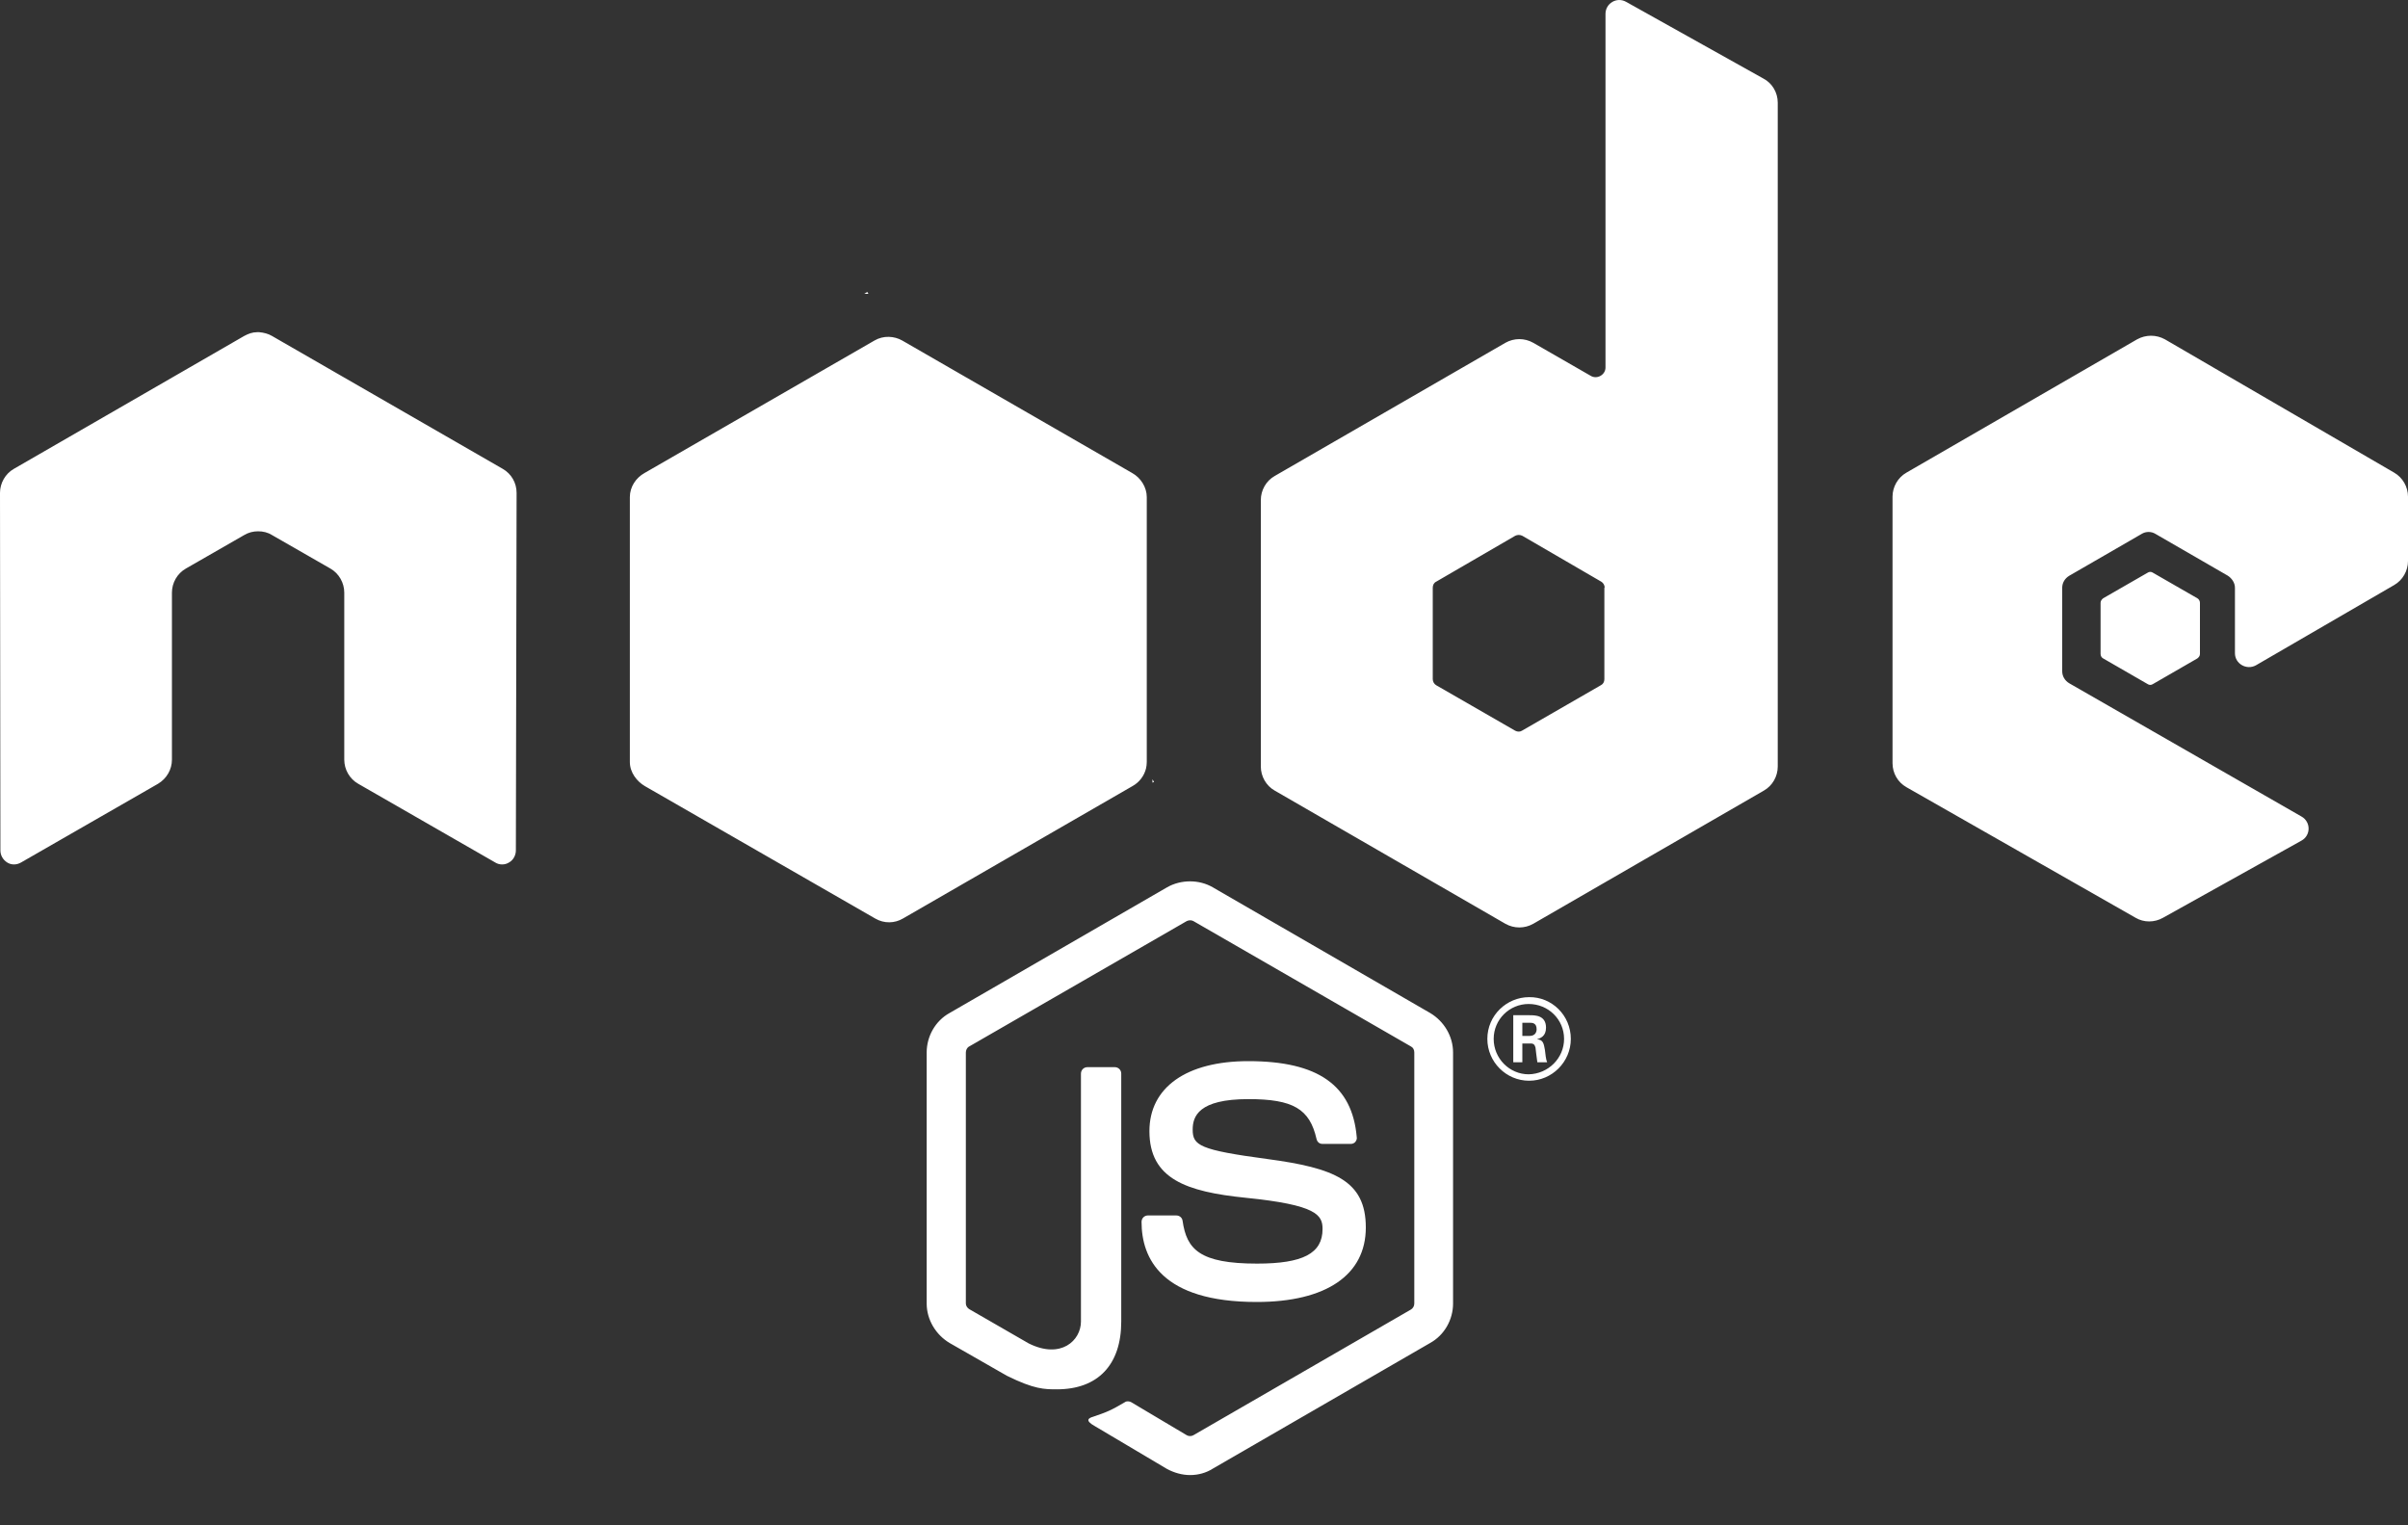 <svg width="30" height="19" viewBox="0 0 30 19" fill="none" xmlns="http://www.w3.org/2000/svg">
<rect x="0" y="0" width="30" height="19" fill="#333333" stroke="none"/>
<path d="M14.827 18.374C14.728 18.374 14.63 18.346 14.541 18.299L13.641 17.765C13.505 17.69 13.57 17.662 13.617 17.648C13.795 17.587 13.833 17.573 14.025 17.46C14.044 17.451 14.072 17.456 14.091 17.465L14.784 17.877C14.808 17.892 14.845 17.892 14.869 17.877L17.578 16.312C17.602 16.298 17.62 16.27 17.62 16.237V13.11C17.62 13.077 17.606 13.049 17.578 13.035L14.869 11.474C14.845 11.46 14.812 11.46 14.784 11.474L12.075 13.035C12.047 13.049 12.033 13.082 12.033 13.11V16.237C12.033 16.265 12.052 16.293 12.075 16.307L12.816 16.734C13.219 16.935 13.467 16.696 13.467 16.462V13.373C13.467 13.331 13.5 13.293 13.547 13.293H13.889C13.931 13.293 13.969 13.326 13.969 13.373V16.462C13.969 17.001 13.678 17.306 13.167 17.306C13.012 17.306 12.886 17.306 12.544 17.137L11.831 16.729C11.658 16.626 11.545 16.438 11.545 16.237V13.11C11.545 12.909 11.653 12.716 11.831 12.618L14.541 11.052C14.714 10.954 14.939 10.954 15.108 11.052L17.817 12.618C17.991 12.721 18.103 12.909 18.103 13.11V16.237C18.103 16.438 17.995 16.631 17.817 16.729L15.108 18.295C15.028 18.346 14.93 18.374 14.827 18.374ZM17.016 15.29C17.016 14.704 16.622 14.549 15.787 14.437C14.944 14.324 14.859 14.268 14.859 14.071C14.859 13.907 14.93 13.691 15.553 13.691C16.111 13.691 16.317 13.813 16.402 14.188C16.411 14.226 16.439 14.249 16.477 14.249H16.828C16.852 14.249 16.87 14.24 16.884 14.226C16.898 14.207 16.908 14.188 16.903 14.165C16.847 13.518 16.42 13.218 15.553 13.218C14.78 13.218 14.32 13.546 14.32 14.09C14.32 14.685 14.78 14.845 15.52 14.92C16.406 15.009 16.477 15.135 16.477 15.309C16.477 15.613 16.233 15.74 15.661 15.74C14.944 15.74 14.784 15.562 14.733 15.206C14.728 15.168 14.695 15.14 14.653 15.14H14.302C14.259 15.14 14.222 15.173 14.222 15.22C14.222 15.674 14.47 16.218 15.656 16.218C16.523 16.218 17.016 15.881 17.016 15.29ZM19.57 12.941C19.57 13.227 19.336 13.462 19.05 13.462C18.764 13.462 18.53 13.227 18.53 12.941C18.53 12.646 18.773 12.421 19.05 12.421C19.331 12.416 19.57 12.646 19.57 12.941ZM19.486 12.941C19.486 12.698 19.289 12.506 19.045 12.506C18.806 12.506 18.609 12.698 18.609 12.941C18.609 13.185 18.806 13.382 19.045 13.382C19.289 13.377 19.486 13.181 19.486 12.941ZM19.275 13.232H19.153C19.148 13.204 19.13 13.054 19.13 13.049C19.12 13.017 19.111 12.998 19.069 12.998H18.966V13.232H18.853V12.646H19.055C19.125 12.646 19.261 12.646 19.261 12.801C19.261 12.909 19.191 12.932 19.148 12.946C19.228 12.951 19.233 13.002 19.247 13.077C19.252 13.124 19.261 13.204 19.275 13.232ZM19.144 12.82C19.144 12.74 19.087 12.74 19.059 12.74H18.966V12.904H19.055C19.13 12.904 19.144 12.852 19.144 12.82ZM6.436 6.14C6.436 6.013 6.37 5.901 6.263 5.84L3.389 4.185C3.342 4.157 3.286 4.143 3.23 4.138H3.202C3.145 4.138 3.094 4.157 3.042 4.185L0.173 5.84C0.066 5.901 0 6.018 0 6.14L0.005 10.593C0.005 10.654 0.037 10.71 0.089 10.743C0.141 10.776 0.206 10.776 0.263 10.743L1.969 9.763C2.077 9.698 2.142 9.585 2.142 9.463V7.382C2.142 7.26 2.208 7.143 2.316 7.082L3.042 6.665C3.098 6.632 3.155 6.618 3.216 6.618C3.277 6.618 3.337 6.632 3.389 6.665L4.116 7.082C4.223 7.143 4.289 7.26 4.289 7.382V9.463C4.289 9.585 4.355 9.702 4.463 9.763L6.169 10.743C6.22 10.776 6.291 10.776 6.342 10.743C6.394 10.715 6.427 10.654 6.427 10.593L6.436 6.14ZM22.148 1.279V9.548C22.148 9.67 22.083 9.787 21.975 9.848L19.102 11.507C18.994 11.568 18.863 11.568 18.755 11.507L15.881 9.848C15.773 9.787 15.708 9.67 15.708 9.548V6.229C15.708 6.107 15.773 5.99 15.881 5.929L18.755 4.27C18.863 4.209 18.994 4.209 19.102 4.27L19.819 4.682C19.898 4.729 20.002 4.668 20.002 4.579V0.173C20.002 0.042 20.142 -0.043 20.259 0.023L21.97 0.979C22.078 1.035 22.148 1.152 22.148 1.279ZM19.992 7.321C19.992 7.288 19.973 7.26 19.95 7.246L18.966 6.674C18.938 6.66 18.905 6.66 18.877 6.674L17.892 7.246C17.864 7.26 17.85 7.288 17.85 7.321V8.46C17.85 8.493 17.869 8.521 17.892 8.535L18.877 9.102C18.905 9.117 18.938 9.117 18.961 9.102L19.945 8.535C19.973 8.521 19.988 8.493 19.988 8.46V7.321H19.992ZM29.827 7.288C29.934 7.227 30 7.11 30 6.988V6.187C30 6.065 29.934 5.948 29.827 5.887L26.972 4.227C26.864 4.167 26.733 4.167 26.625 4.227L23.752 5.887C23.644 5.948 23.578 6.065 23.578 6.187V9.506C23.578 9.632 23.644 9.745 23.752 9.806L26.606 11.432C26.709 11.493 26.841 11.493 26.948 11.432L28.673 10.471C28.791 10.406 28.791 10.237 28.673 10.171L25.781 8.512C25.725 8.479 25.692 8.423 25.692 8.362V7.321C25.692 7.26 25.725 7.204 25.781 7.171L26.681 6.651C26.733 6.618 26.803 6.618 26.855 6.651L27.755 7.171C27.806 7.204 27.844 7.26 27.844 7.321V8.137C27.844 8.268 27.989 8.352 28.106 8.287L29.827 7.288ZM26.203 7.452C26.184 7.467 26.17 7.485 26.17 7.509V8.146C26.17 8.17 26.184 8.193 26.203 8.202L26.756 8.521C26.775 8.535 26.803 8.535 26.822 8.521L27.375 8.202C27.394 8.188 27.408 8.17 27.408 8.146V7.509C27.408 7.485 27.394 7.462 27.375 7.452L26.822 7.134C26.803 7.12 26.775 7.12 26.756 7.134L26.203 7.452ZM14.287 9.492V6.192C14.287 6.07 14.213 5.952 14.105 5.892L11.241 4.242C11.142 4.185 11.006 4.176 10.894 4.242L8.03 5.892C7.922 5.952 7.847 6.065 7.847 6.192V9.492C7.847 9.623 7.936 9.735 8.034 9.792L10.903 11.441C11.016 11.507 11.147 11.502 11.25 11.441L14.109 9.792C14.194 9.745 14.255 9.665 14.278 9.571C14.283 9.548 14.287 9.52 14.287 9.492ZM10.805 3.637L10.767 3.66H10.819L10.805 3.637ZM14.377 9.74L14.358 9.707V9.749L14.377 9.74Z" fill="white"/>
</svg>
